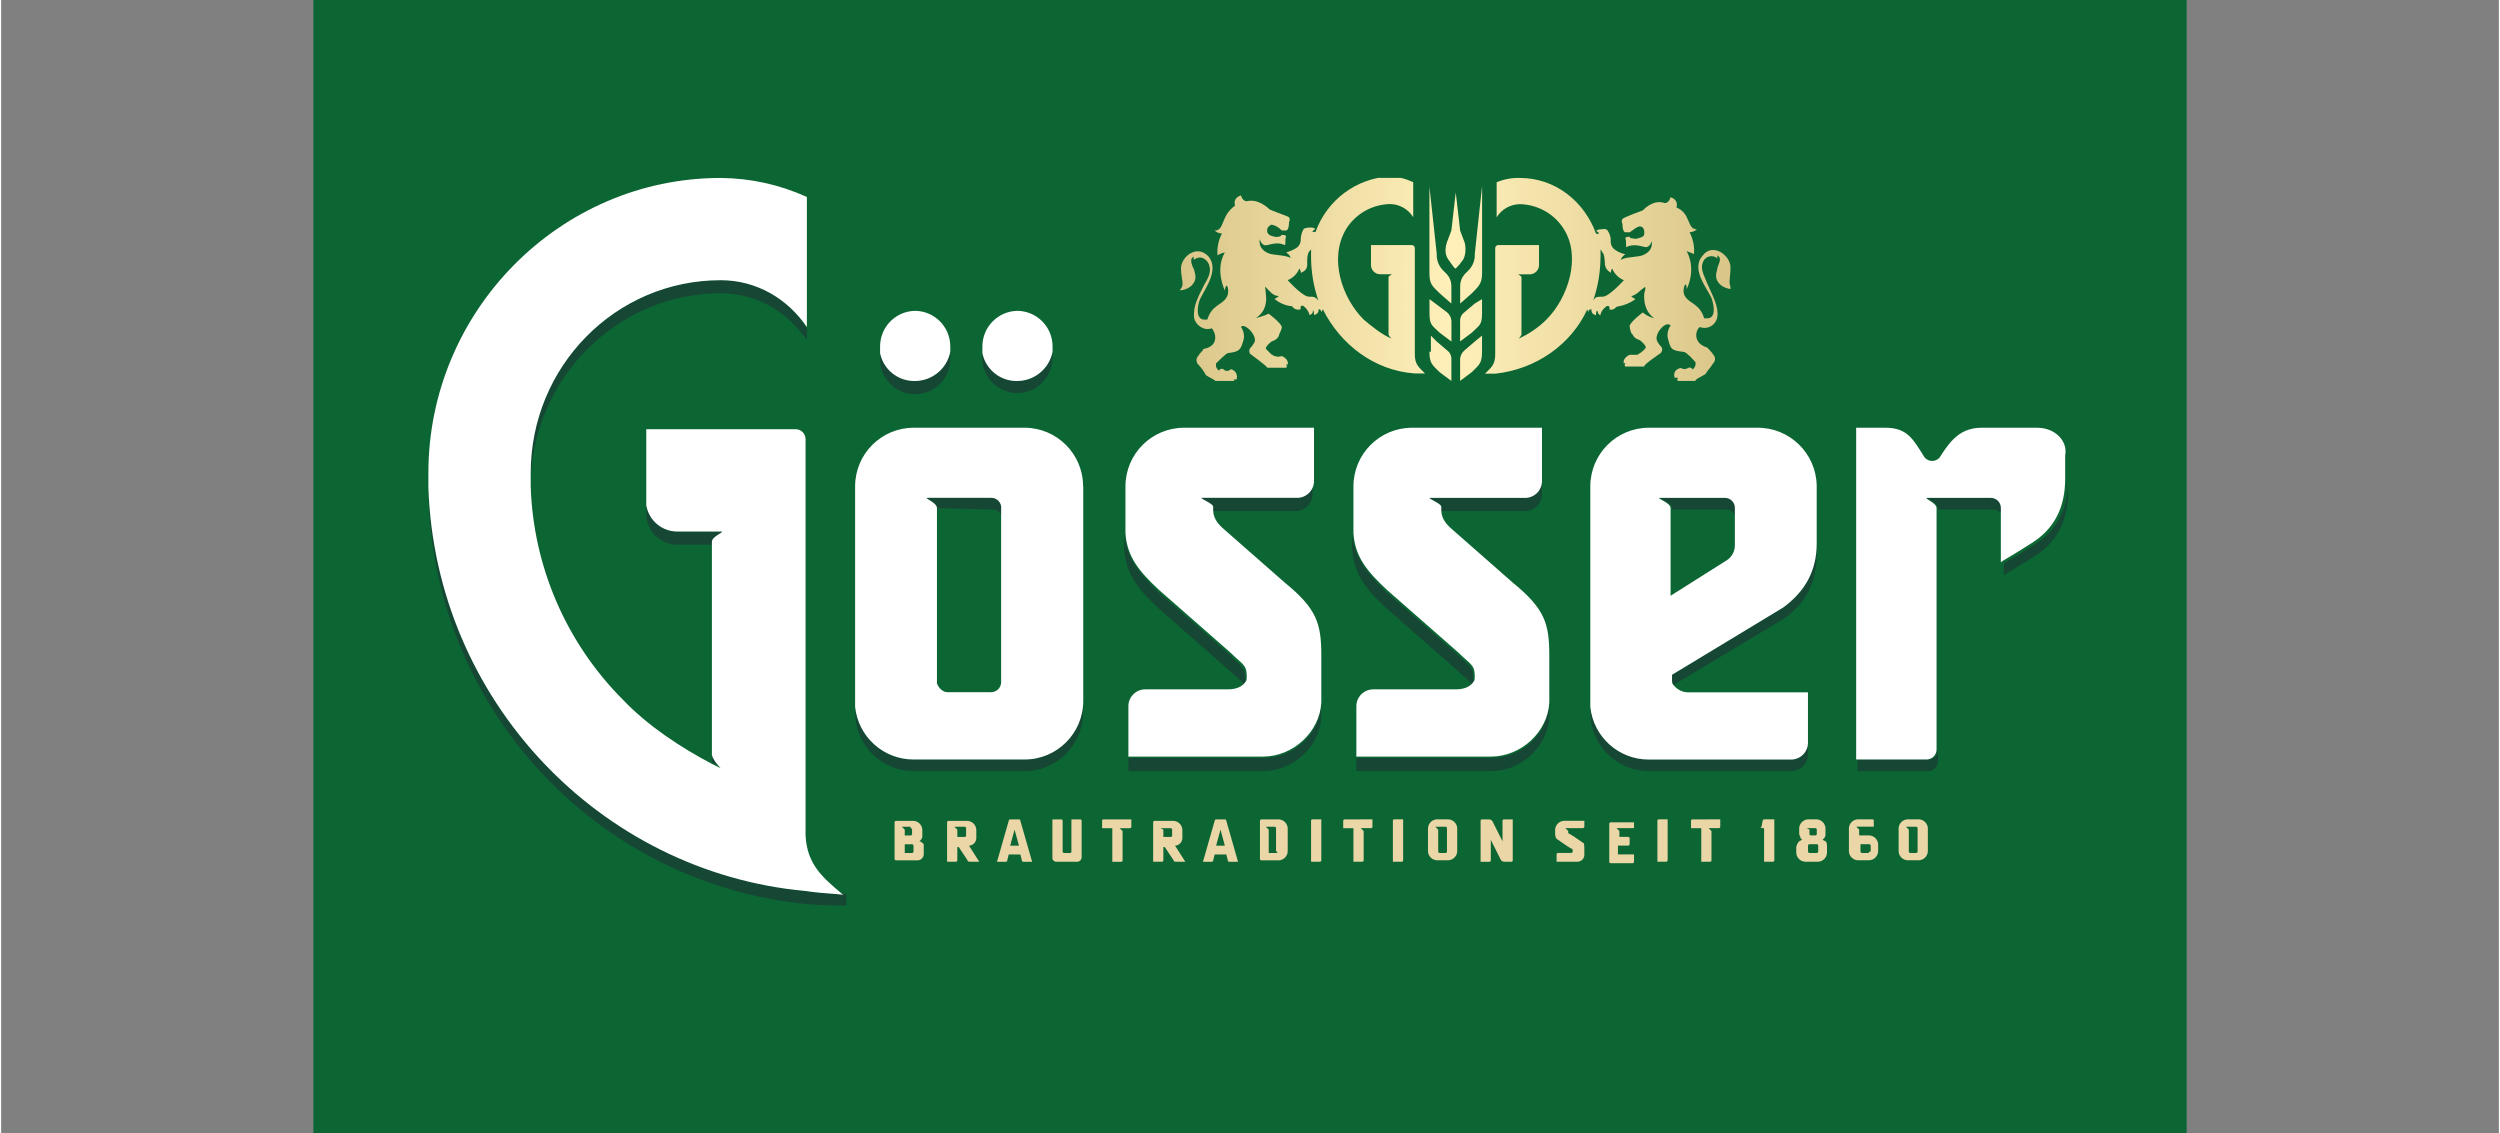 <?xml version="1.0" encoding="UTF-8"?>
<svg xmlns="http://www.w3.org/2000/svg" xmlns:xlink="http://www.w3.org/1999/xlink" id="Ebene_1" data-name="Ebene 1" viewBox="0 0 800 363" width="300" height="136">
  <rect x="0" y="0" width="800" height="363" fill="#808080" stroke="none"/>
  <defs>
    <style>
      .cls-1 {
        fill: url(#Unbenannter_Verlauf);
      }

      .cls-1, .cls-2, .cls-3, .cls-4, .cls-5, .cls-6 {
        stroke-width: 0px;
      }

      .cls-2 {
        fill: #ead6a7;
      }

      .cls-7 {
        clip-path: url(#clippath);
      }

      .cls-3 {
        fill: none;
      }

      .cls-4 {
        fill: #0c6633;
      }

      .cls-5 {
        fill: #fff;
      }

      .cls-6 {
        fill: #154734;
      }
    </style>
    <clipPath id="clippath">
      <path class="cls-3" d="M457.47,112.67c0,3.74.94,4.21,3.28,6.55l3.75,2.78v-7c.03-1.11-.5-2.17-1.41-2.81l-3.28-2.81-1.87-1.87v5.15h-.47ZM472,109.39l-3.27,2.81c-.84.7-1.36,1.71-1.43,2.8v7l3.75-2.81c2.34-2.34,3.27-2.81,3.27-6.55v-5.15l-2.32,1.9ZM457.49,100.5c0,3.74.94,3.74,3.28,6.08l3.75,2.81v-6.55c-.07-1.09-.58-2.11-1.41-2.81l-3.74-2.81-1.88-1.41v4.69ZM472,97.22l-3.29,2.78c-.91.64-1.44,1.7-1.41,2.81v6.55l3.75-2.81c2.34-2.34,3.27-2.34,3.27-6.08v-4.66l-2.32,1.41ZM465.9,61.65l-1.4,12.17-1.41,3.74c-.47,1.4-.93,3.74.47,5.62s1.87,2.82,2.34,2.82c.87-.86,1.66-1.8,2.34-2.81.94-1.41.94-4.22.47-5.62l-1.41-3.74-1.4-12.17h0ZM457.47,87.39c0,3.74.94,4.21,3.28,6.55l3.75,3.28v-5.62c0-1.38-.49-2.71-1.41-3.74l-1.4-1.41c-1.3-1.39-1.98-3.25-1.88-5.15l-2.34-21.53v27.62ZM474.32,59.77l-2.32,21.53c.1,1.9-.57,3.76-1.87,5.15l-1.4,1.41c-.92,1.03-1.42,2.36-1.41,3.74v5.62l3.75-3.28c2.34-2.34,3.27-3.27,3.27-6.55v-27.62h-.02ZM418.62,81.3c0-.46.47-.93.94-1.4v2.81c.06,4.62.85,9.2,2.34,13.57-1.4-1.87-2.34-.93-3.74-1.4-2.34-.94-6.09-5.15-6.09-5.15,1.7-.69,3.05-2.03,3.75-3.73.3.4.46.9.46,1.4,3.28-1.4,1.41-3.28,2.34-6.09M403.18,77.1h0M421,74.28h-1c0-.46.93-.93.93-.93-.39-.33-.89-.5-1.4-.47-.47,0-1.87,0-2.34.47-.59.99-.91,2.12-.94,3.27.06,1.12-.47,2.19-1.4,2.81-1.02.63-2.12,1.1-3.28,1.41,0,0,1.41.93,1.41,1.87-.94-.94-4.68-.94-6.56-1.41-4.21-1.4-3.27-4.68-3.27-4.68,0,0,.47,2.34,2.34,1.88,1.87-.46,3.74-.94,5.61,0,.47,0,0-1.88.47-2.81,0,0,0-.47-1.4-.47l-.47.47c-.76.26-1.58.26-2.34,0-1.87-.47-1.87-1.41-1.87-1.87,0-.94.47-1.41,1.4-1.88,1.27.26,2.42.92,3.28,1.88h1.4c.47,0,.94-.94.94-2.81,0,0,.47-.47,0-1.41-.47-.47-6.55-2.34-6.55-2.81,0,0-3.28-3.27-7-2.34-1.4,0-1.87-1.87-1.87-1.87-2.81.94-1.87,3.28-1.87,3.28-4.68,3.27-3.28,8-6.55,8,.64.58,1.47.91,2.34.93-1.13,2.15-1.62,4.58-1.41,7,.7-.48,1.5-.79,2.34-.93-3.27,5.61,0,12.17,0,12.17.47-3.75,1.88.46.47,2.34-1.4,2.34-4.68,2.34-6.08,7h-.94c-2.81,0-2.34-4.21-1.4-6.56,1.87-3.74,6.08-9.36,2.81-13.57-3.75-4.21-8.9,0-8.9,3.75s1.41,5.14-.47,7c1.38-.02,2.7-.52,3.75-1.41,1.87-1.87,1.4-3.27.93-5.15-.46-.93-1.87-3.74,0-4.21-.26.26-.26.67,0,.93,0,0,0,0,0,0,1.88-1.41,3.75-.47,4.69,1.4.46,1.41.93,2.81-1.41,6.55-1.87,3.75-3.74,7-3.28,10.77.47,2.34,3.28,4.21,5.62,3.28,1.41,1.4,2.34,5.61-2.34,6.55-.25,0-.46.2-.47.45,0,0,0,.01,0,.02-.71.7-1.34,1.49-1.87,2.34-.36.8-.17,1.74.47,2.34.93.98,1.72,2.08,2.34,3.27.47.47,3.74,1.88,3.28,2.34h5.61c.26-.24.27-.65.03-.9,0,0-.02-.02-.03-.03h.94c.46-1.3-.21-2.72-1.51-3.18-.12-.04-.24-.07-.36-.1-.55.65-1.53.72-2.17.17-.06-.05-.12-.11-.17-.17-.48-.27-1.09-.1-1.36.38-.02.03-.03.06-.05.09-.77-.51-1.14-1.44-.93-2.34,0,0,3.27-3.28,3.74-3.28,3.74-.46,4.21-.93,5.15-4.68.19-1.32-.15-2.67-.94-3.74,1.41-1.41,5.62,3.27,4.22,5.15-.38.69-.85,1.32-1.41,1.87,0,0-.47,1.4.47,1.87,0,0,5.15,3.75,5.15,4.21h6.08c.26-.24.27-.65.03-.9,0,0-.02-.02-.03-.03,0,0,0-.47.47,0,.47-1.87-1.87-2.81-1.87-2.81-.76.26-1.58.26-2.34,0-.47,0-.47-.47-.94-.47l-1.87-1.87c0-.94,1.87-2.34,1.87-2.34,0,0,1.87-.47,2.34-1.87,0-.47.94-1.88.94-2.81-.47-1.41-4.21-4.21-4.21-4.21-1.35.62-2.77,1.09-4.22,1.4,0,0,4.22-1.87,3.28-8,0-1.4-.47-2.34,0-1.87,1.4,1.4,2.34,2.81,4.21,2.81-.42.38-.89.69-1.4.93,1.58,1.35,3.55,2.17,5.62,2.35.59.94,1.76,1.33,2.8.93-.46-.93.47-1.4.94-.93.91.7,1.57,1.69,1.87,2.8.47,0,1.41-.93.94-1.4.47,0,.47.47.47,1.4,1.87-.46,1.4-1.87,1.4-1.87.51-.01.93.39.94.9,0,.01,0,.03,0,.04.25-.26.41-.59.46-.94,5.62,11.24,16.39,19.66,29.49,20.6h3.28c-1.87-1.88-3.28-2.81-3.28-6.09v-34.11c-.03-.5-.43-.9-.93-.93h-13.11v6.55c.09,1.51,1.3,2.72,2.81,2.81h3.74c.47,0-.93.47-.93.93v18.26c0,.47.93,1.4.93,1.4-3.27-1.4-6.08-3.74-8.89-6.08-7-7-11.23-19.66-5.62-29,3.02-4.85,8.29-7.86,14-8,3.05.02,5.88,1.61,7.49,4.21v-11.21c-2.35-1.11-4.89-1.75-7.49-1.87-10.78.61-20.15,7.61-23.79,17.78M512.28,82.71v-2.81c.47.47.47.94.94,1.4.93,2.81-.47,4.22,2.34,6.09,0-.5.15-.99.44-1.39.7,1.7,2.05,3.05,3.75,3.74,0,0-3.75,4.21-6.09,5.15-1.4.47-2.81-.47-3.74,1.4,1.49-4.37,2.28-8.95,2.34-13.57M479,58.37v11.23c1.6-2.6,4.43-4.19,7.48-4.21,5.73.13,11.02,3.13,14.05,8,5.61,8.89,1.4,22-5.62,29-2.57,2.55-5.58,4.61-8.89,6.08,0,0,.93-.93.93-1.4v-18.28c0-.46-1.4-.93-.93-.93h3.74c1.51-.09,2.72-1.3,2.81-2.81v-6.55h-13.1c-.5.03-.9.43-.93.93v34.17c0,3.28-1.41,4.21-3.28,6.09h3.28c13.1-1.41,24.34-9.36,29.49-20.6.05.35.21.68.46.94,0,0-.46-.94.94-.94,0,0-.47,1.41,1.4,1.87,0-.93,0-1.4.47-1.4,0,.47.47,1.4.94,1.4,0,0,0-1.4,1.87-2.8.47-.47,1.41,0,.94.93,1.87.47,1.87-.93,2.81-.93,2.03-.34,3.95-1.14,5.61-2.35-.51-.24-.98-.55-1.4-.93,1.87-.47,2.81-1.87,4.21-2.81.47-.47.47.47,0,1.87-.47,6.09,3.28,8,3.28,8-1.39-.3-2.68-.94-3.75-1.87,0,0-3.74,2.81-4.21,4.21,0,.94.47,2.81.94,2.81.46,1.4,2.34,1.87,2.34,1.87,0,0,1.87,1.41,1.87,2.34,0,.47-1.87,1.87-1.87,1.87-.47,0-.47.47-.94.47h-2.34s-2.34.94-1.87,2.81c.47-.47.47,0,.47,0-.26.25-.27.66-.02.92,0,0,.01.01.02.02h6.08c-.47-.47,5.15-4.22,5.15-4.22.55-.46.74-1.21.47-1.87-.56-.55-1.03-1.18-1.41-1.87-1.4-2.34,2.81-7,4.22-5.15-.79,1.07-1.13,2.42-.94,3.74.94,3.75.94,4.22,5.15,4.69.94,0,3.74,3.27,3.74,3.27.22.9-.16,1.84-.93,2.34-.22-.51-.81-.74-1.32-.52-.03.01-.06.03-.09.05-.71.48-1.63.48-2.34,0-2.34.47-2.34,2.34-1.87,3.28.25-.26.66-.27.92-.02,0,0,.01.01.02.02-.26.25-.27.66-.02.92,0,0,.01.01.02.02h5.61c-.46-.47,2.81-1.88,3.28-2.34.47-.94,1.87-2.34,2.34-3.28.64-.6.83-1.54.47-2.34-.53-.85-1.16-1.64-1.87-2.34l-.47-.47c-4.68-1.4-3.75-5.62-2.34-6.55,2.14.83,4.54-.23,5.37-2.37.11-.29.19-.6.24-.91.47-3.27-1.4-6.55-3.27-10.76s-1.87-5.15-1.41-6.56c.44-1.54,2.05-2.43,3.59-1.99.4.12.78.32,1.09.59v-.94c1.88.94,0,3.28,0,4.22-.46,1.87-.93,3.27.94,5.14,1.05.89,2.37,1.39,3.75,1.41-1.41-1.87-.47-3.28-.47-7s-5.62-8-8.9-3.75c-3.74,4.22.94,9.83,2.81,13.58.94,2.81,1.41,6.55-1.4,6.55h-.94c-1.4-4.68-4.68-4.68-6.08-7-1.41-1.87.47-6.09.47-2.34,0,0,3.27-6.09,0-12.17.8.26,1.58.57,2.34.93.21-2.42-.28-4.85-1.41-7,.87-.01,1.7-.35,2.34-.93-3.27,0-1.87-5.15-6.55-7,0,0,.93-2.34-1.87-3.28,0,0-.47,1.87-1.88,1.87-3.74-1.4-7,2.34-7,2.34,0,0-6.55,2.34-6.55,2.81-.47.94,0,1.4,0,1.4,0,1.88.47,2.81.94,2.81h1.4c1.4-.93,2.34-1.87,3.28-1.87s1.4.94,1.4,1.87,0,1.41-1.87,1.88c-.94.46-1.87,0-2.34,0-.25,0-.46-.2-.47-.45,0,0,0-.01,0-.02-1.4,0-1.4.47-1.4.47.46,1.4,0,3.27.46,2.8,1.88-.93,3.75-.46,5.62,0s2.34-1.87,2.34-1.87c0,0,.94,3.28-3.28,4.68-1.87.47-5.61.47-6.55,1.41,0-.94,1.41-1.88,1.41-1.88-1.18-.22-2.3-.7-3.28-1.4-.93-.62-1.46-1.69-1.4-2.81.05-1.16-.28-2.31-.94-3.27-.47-.94-1.87-.47-2.34-.47-.51-.02-1.01.14-1.41.47,0,0,.94.46.94.93h-.94c-3.76-10.42-13.12-17.87-24.36-17.87-2.57-.09-5.12.38-7.49,1.37Z"/>
    </clipPath>
    <linearGradient id="Unbenannter_Verlauf" data-name="Unbenannter Verlauf" x1="-43.13" y1="553.3" x2="-42.47" y2="553.3" gradientTransform="translate(11870.85 147545.25) scale(266.5 -266.5)" gradientUnits="userSpaceOnUse">
      <stop offset="0" stop-color="#dac689"/>
      <stop offset=".5" stop-color="#fff0ba"/>
      <stop offset="1" stop-color="#dac689"/>
    </linearGradient>
  </defs>
  <rect class="cls-4" x="100" width="600" height="363"/>
  <path class="cls-6" d="M227.65,241.39v2.8l2.81,1.41s-2.34-2.34-2.81-4.21"/>
  <path class="cls-6" d="M230.46,170.24h-14c-4.89-.04-9.04-3.6-9.83-8.43v2.81c.03,5.42,4.41,9.8,9.83,9.83h11.23v-.45c0-2.34,4.68-3.74,2.81-3.74"/>
  <path class="cls-6" d="M230.46,89.73c-33.7,0-60.85,27.62-60.85,61.79v4.21h0c0-34.17,27.61-61.79,60.85-61.79,11.7,0,21.53,6.09,27.61,15v-3.74c-5.86-9.63-16.33-15.5-27.61-15.45"/>
  <path class="cls-6" d="M257.61,285.38c-66-6.08-118.43-61.31-120.77-129.18.47,69.74,53.36,126.8,121.23,133.4h0c5.62.47,11.71.47,12.64.47v-3.75c-4.38-.01-8.76-.33-13.1-.94Z"/>
  <path class="cls-6" d="M270.24,286.32h0l-.46-.47c.25,0,.45.19.46.44,0,.01,0,.02,0,.03"/>
  <path class="cls-6" d="M292.71,122c-5.35,0-10-3.69-11.23-8.9v1.9c0,6.22,5.04,11.26,11.26,11.26s11.26-5.04,11.26-11.26h0v-2.34c-1.06,5.4-5.78,9.31-11.29,9.34"/>
  <path class="cls-6" d="M325.48,122c-5.36,0-10.01-3.69-11.24-8.9v1.9c.19,6.2,5.37,11.08,11.57,10.9,5.94-.18,10.72-4.96,10.9-10.9v-2.34c-1.06,5.38-5.75,9.28-11.23,9.34"/>
  <path class="cls-6" d="M299.73,162.75h0l17.79.47c1.61.04,2.98,1.2,3.28,2.78v-3.28c.04-1.77-1.37-3.24-3.14-3.28-.05,0-.09,0-.14,0h-20.13c-2.34,0,2.34,1.41,2.34,3.28"/>
  <path class="cls-6" d="M346.54,224.54c-.03,10.33-8.39,18.69-18.72,18.72h-35.58c-9.64.01-17.72-7.27-18.72-16.85v1.87c.03,10.33,8.39,18.69,18.72,18.72h35.58c10.33-.03,18.69-8.39,18.72-18.72v-3.74Z"/>
  <path class="cls-6" d="M637.68,159.47h-20.12c-1.88,0,2.8,1.41,2.8,3.28v.47h17.79c1.62.04,2.99,1.21,3.28,2.81v-3.28c0-1.87-1.87-3.28-3.75-3.28"/>
  <path class="cls-6" d="M662,153.86c0,8.89-3.27,15.91-10.76,20.59-6.56,4.21-9.36,5.62-9.83,6.09v3.74s2.34-1.4,9.83-6.08,10.76-11.71,10.76-20.6v-3.74Z"/>
  <path class="cls-6" d="M617.09,243.26h-22.47v3.74h22.47c1.76.04,3.23-1.35,3.27-3.11,0-.05,0-.11,0-.16v-3.73c.04,1.77-1.35,3.24-3.12,3.28-.05,0-.1,0-.15,0"/>
  <path class="cls-6" d="M466.37,209.56l-22.94-20.13c-6.08-6.09-9.83-10.77-10.76-18.26v2.83c0,8.9,3.74,14.05,10.76,20.6l22.94,20.13c2.34,2.34,4.21,3.27,4.68,4.68.37-.55.54-1.22.47-1.88,0-4.21-1.41-4.21-5.15-7.95"/>
  <path class="cls-6" d="M487.9,159.47h-30.43c0,.47,3.75,1.41,3.75,2.81v1.41h26.68c2.99.12,5.5-2.21,5.62-5.19,0-.14,0-.29,0-.43v-3.75c-.4,2.84-2.76,5-5.62,5.15"/>
  <path class="cls-6" d="M495.86,225.47c-.47,9.83-8.9,17.32-18.73,17.32h-43.06v4.21h43.06c9.83,0,18.26-7.95,18.73-17.32v-4.21"/>
  <path class="cls-6" d="M573.09,243.26h-45.4c-9.62,0-17.69-7.28-18.69-16.85v1.87c.03,10.31,8.38,18.67,18.69,18.72h45.4c2.99.12,5.5-2.21,5.62-5.19,0-.14,0-.28,0-.42v-3.75c.12,2.99-2.21,5.5-5.19,5.62-.14,0-.29,0-.43,0"/>
  <path class="cls-6" d="M555.77,166v-3.28c.04-1.77-1.35-3.24-3.12-3.28-.05,0-.11,0-.16,0h-20.59c-1.87,0,3.27,1.41,3.27,3.28v.47h17.83c.94,0,2.34,1.4,2.81,2.81"/>
  <path class="cls-6" d="M581.51,174c0,8.9-3.74,15.45-10.76,20.6l-35.58,21.53v1.4c0,.94,0,1.41.47,1.88l35.11-21.07c7-4.68,10.76-11.7,10.76-20.59v-3.75Z"/>
  <path class="cls-6" d="M414.41,159.47h-30.41c0,.47,3.74,1.41,3.74,2.81v1.41h26.68c2.99.12,5.5-2.21,5.62-5.19,0-.14,0-.29,0-.43v-3.75c-.08,2.93-2.53,5.24-5.46,5.16-.05,0-.11,0-.16,0"/>
  <path class="cls-6" d="M393.35,209.56l-22.94-20.13c-6.08-6.09-9.83-10.77-10.76-18.26v2.83c0,8.9,3.74,14.05,10.76,20.6l22.94,20.13c2.34,2.34,4.21,3.27,4.68,4.68.37-.55.54-1.22.47-1.88,0-4.21-1.88-4.21-5.15-7.95"/>
  <path class="cls-6" d="M422.84,225.47c-.47,9.83-8.9,17.32-18.73,17.32h-43.06v4.21h43.06c9.83,0,18.26-7.95,18.73-17.32v-4.21"/>
  <path class="cls-5" d="M257.61,285.38h0c-66-6.08-118.43-61.31-120.77-129.18v-4.68c0-51.96,42.16-94.52,93.62-94.52,9.53.07,18.94,2.15,27.61,6.09v41.66c-6.08-8.9-15.91-15-27.61-15-33.7,0-60.85,27.62-60.85,61.79v4.21c.81,25.69,11.35,50.11,29.49,68.32,8,8.42,18.72,15.44,28.55,20.59l2.81,1.41s-2.34-2.34-2.81-4.22v-68.33c0-1.88,4.68-3.28,2.81-3.28h-14c-4.89-.04-9.04-3.6-9.83-8.43v-24.34h47.74c1.77-.04,3.24,1.37,3.28,3.14,0,.05,0,.09,0,.14v126.85c.46,9.36,5.61,13.57,11.7,18.72l.47.47c.46-.47-6.09-.47-12.17-1.41M292.75,99.56c-6.17.09-11.14,5.06-11.23,11.23v2.34c1.09,5.3,5.82,9.05,11.23,8.9,5.5-.05,10.2-3.96,11.25-9.36v-1.88c-.09-6.17-5.07-11.15-11.24-11.23M325.53,99.56c-6.17.08-11.15,5.06-11.24,11.23v2.34c1.1,5.3,5.83,9.05,11.24,8.9,5.49-.06,10.18-3.97,11.23-9.36v-1.88c-.09-6.17-5.06-11.14-11.23-11.23M346.59,155.73v68.81c-.03,10.33-8.39,18.69-18.72,18.72h-35.63c-9.64.01-17.72-7.27-18.72-16.85v-70.68c.03-10.33,8.39-18.7,18.72-18.73h35.58c10.33.03,18.69,8.39,18.72,18.72M320.33,162.72c.04-1.77-1.37-3.24-3.14-3.28-.05,0-.09,0-.14,0h-20.13c-1.87,0,2.81,1.41,2.81,3.28v56.17c.47,1.4,1.88,2.81,3.28,2.81h14c1.77.04,3.24-1.37,3.28-3.14,0-.05,0-.09,0-.14v-55.7h.04ZM652.19,137h-17.78c-6.56,0-9.83,3.74-13.11,8.89-.76,1.55-2.64,2.19-4.19,1.43-.62-.31-1.13-.81-1.43-1.43-3.27-5.15-5.15-8.89-12.17-8.89h-9.36v106.26h22.47c1.77.04,3.24-1.37,3.28-3.14,0-.04,0-.08,0-.12v-77.25c0-1.87-4.68-3.28-2.81-3.28h20.12c1.77-.04,3.24,1.35,3.28,3.12,0,.05,0,.11,0,.16v17.32h0c.47-.47,3.28-1.87,9.83-6.09,7.49-4.68,10.77-11.7,10.77-20.59v-7.49c.93-4.68-3.28-8.89-8.9-8.89M495.86,210h0c0-10.29-1.41-15-11.71-23.4l-19.15-16.83c-2.8-2.34-3.74-4.21-3.74-6.55v-.94c0-.93-3.75-2.34-3.75-2.81h30.39c2.99.12,5.5-2.21,5.62-5.19,0-.14,0-.28,0-.42v-16.86h-41.66c-10.33.03-18.7,8.39-18.73,18.72v15c.47,7.49,4.22,12.17,10.77,18.25l22.94,20.13c3.74,3.74,5.14,3.74,5.14,7.49,0,.93,0,1.4-.46,1.87-.94,1.4-2.81,2.34-5.62,2.34h-26.21c-2.99-.12-5.5,2.21-5.62,5.19,0,.14,0,.29,0,.43v15.91h43.06c9.83,0,18.26-8,18.73-17.32v-15.01M581.51,155.71v18.29c0,8.9-3.74,15.45-10.76,20.6l-35.58,21.53v1.4c0,.94,0,1.41.47,1.88,1.22,1.58,3.15,2.46,5.15,2.34h37.92v15.91c.12,2.99-2.21,5.5-5.19,5.62-.14,0-.29,0-.43,0h-45.4c-9.63-.01-17.7-7.29-18.69-16.87v-70.68c.03-10.32,8.37-18.68,18.69-18.73h34.63c10.43-.17,19.02,8.14,19.19,18.57,0,.05,0,.1,0,.15M534.71,190.82h0l17.78-11.23c1.82-1.06,2.9-3.05,2.81-5.15v-11.7c.04-1.77-1.35-3.24-3.12-3.28-.05,0-.1,0-.15,0h-20.6c-1.87,0,3.28,1.41,3.28,3.28v28.08ZM422.84,210h0c0-10.29-1.41-15-11.71-23.4l-19.19-16.85c-2.8-2.34-3.74-4.21-3.74-6.55v-.94c0-.93-3.75-2.34-3.75-2.81h30.43c2.99.12,5.5-2.21,5.62-5.19,0-.14,0-.28,0-.42v-16.84h-41.66c-10.33.03-18.7,8.39-18.73,18.72v15c.47,7.49,4.22,12.17,10.77,18.25l22.94,20.13c3.74,3.74,5.14,3.74,5.14,7.49,0,.93,0,1.4-.46,1.87-.94,1.4-2.81,2.34-5.62,2.34h-26.21c-2.99-.12-5.5,2.21-5.62,5.19,0,.14,0,.29,0,.43v15.91h43.06c9.83,0,18.26-8,18.73-17.32v-15.01"/>
  <g class="cls-7">
    <rect class="cls-1" x="377.43" y="56.96" width="176.46" height="65.06"/>
  </g>
  <path class="cls-2" d="M295.52,270.41l-.47-.47q-.47-.47-.93-.47h0l.46-.47c.36-.37.53-.89.47-1.4v-1.87c-.09-1.51-1.3-2.72-2.81-2.81h-5.61c-.25,0-.46.2-.47.45,0,0,0,.01,0,.02v11.7c0,.25.2.46.45.47,0,0,.01,0,.02,0h7c1.01-.06,1.81-.87,1.87-1.88v-3.27M291.29,265.26c.25,0,.46.2.47.45,0,0,0,.01,0,.02v1.4c0,.25-.2.46-.45.47,0,0-.01,0-.02,0h-1.87v-1.87l-.94-.94h2.81v.47ZM292.22,272.75c.01.25-.18.46-.43.47-.01,0-.02,0-.03,0h-2.34v-2.81h2.34c.25,0,.45.19.46.44,0,0,0,.01,0,.02v1.88ZM310,270.87h0c1.26-.08,2.26-1.08,2.34-2.34v-2.8c-.09-1.51-1.3-2.72-2.81-2.81h-6.08c-.25,0-.46.2-.47.45,0,0,0,.01,0,.02v12.61h2.81q.47,0,.47-.46v-4.22h.46l2.81,4.22c0,.46.47.46.94.46h2.81l-3.28-5.13ZM309.06,267.6c.01.25-.18.46-.43.47-.01,0-.02,0-.03,0h-2.34v-2.34l-.94-.94h3.28c.25,0,.46.21.46.46,0,0,0,0,0,.01v2.34ZM376,270.87h0c1.26-.08,2.26-1.08,2.34-2.34v-2.8c-.09-1.51-1.3-2.72-2.81-2.81h-6.08c-.25,0-.46.2-.47.45,0,0,0,.01,0,.02v12.61h2.81q.46,0,.46-.46v-4.22h.47l2.81,4.22c0,.46.47.46.94.46h2.81l-3.28-5.13ZM375.06,267.6c.01.25-.18.46-.43.47-.01,0-.02,0-.03,0h-2.35v-2.34l-.93-.47h3.28c.25,0,.46.21.46.46,0,0,0,0,0,.01v1.87ZM326,262.45q.46,0,.46.47l3.75,13.1h-2.81q-.47,0-.47-.46l-.47-1.88h-3.74l-.47,1.88c0,.25-.21.46-.46.46,0,0,0,0-.01,0h-2.81l3.75-13.1c0-.25.2-.46.45-.47,0,0,.01,0,.02,0h2.81ZM324.59,265.73h0l-1.4,5.14h2.81l-1.41-5.14ZM338.12,276c-.68.1-1.31-.37-1.41-1.04-.02-.12-.02-.24,0-.36v-12.15h2.81q.47,0,.47.47v9.83c0,.25.2.46.45.47,0,0,.01,0,.02,0h1.87c.25,0,.46-.2.47-.45,0,0,0-.01,0-.02v-10.3h2.8q.47,0,.47.47v11.7c-.04.76-.64,1.36-1.4,1.4l-6.55-.02ZM362,262.45v2.34q0,.47-.47.47h-3.28l.94.93v9.37q0,.46-.47.46h-2.82v-10.76h-3.27v-2.34q0-.47.46-.47h8.91ZM391.95,262.45q.47,0,.47.47l3.75,13.1h-2.81q-.47,0-.47-.46l-.47-1.88h-3.74l-.47,1.88c0,.25-.21.46-.46.46,0,0,0,0-.01,0h-2.81l3.75-13.1c0-.25.2-.46.45-.47,0,0,.01,0,.02,0h2.8ZM390.55,265.73h0l-1.4,5.14h2.8l-1.4-5.14ZM409.27,262.45h-5.61c-.25,0-.46.2-.47.45,0,0,0,.01,0,.02v12.17c0,.25.2.46.45.47,0,0,.01,0,.02,0h5.61c1.51-.09,2.72-1.3,2.81-2.81v-7.49c-.09-1.51-1.3-2.72-2.81-2.81M408.8,272.75c.01.25-.18.46-.43.47-.01,0-.02,0-.03,0h-2.34v-7.49l-.94-.94h2.81c.25,0,.46.2.47.45,0,0,0,.01,0,.02v7.49h.46ZM419.56,276v-13.1q0-.47.47-.47h2.81v13.11q0,.46-.47.46h-2.81ZM445.77,276v-13.1q0-.47.47-.47h2.81v13.11q0,.46-.47.46h-2.81ZM439.22,262.43v2.34q0,.47-.47.47h-3.28l.94.93v9.37q0,.46-.47.46h-2.81v-10.74h-3.27v-2.34q0-.47.47-.47l8.89-.02ZM463.56,262.43h-3.75c-1.51.1-2.71,1.3-2.8,2.81v7.49c.09,1.51,1.29,2.71,2.8,2.81h3.75c1.51-.09,2.72-1.3,2.81-2.81v-7.49c-.09-1.51-1.3-2.72-2.81-2.81M463.09,272.73c0,.25-.2.46-.45.47,0,0-.01,0-.02,0h-1.87c-.25,0-.46-.2-.47-.45,0,0,0-.01,0-.02v-7l-.93-.94h3.27c.25,0,.46.2.47.45,0,0,0,.01,0,.02v7.47ZM481.35,276q-.47,0-.94-.46l-3.28-6.54h0v6.56q0,.46-.46.46h-2.81v-13.1q0-.47.47-.47h2.34q.46,0,.93.47l3.28,6.55h0v-6.55q0-.47.47-.47h2.8v13.11q0,.46-.46.46l-2.34-.02ZM507.09,271.79v1.87c.07,1.22-.85,2.27-2.07,2.34-.09,0-.18,0-.27,0h-6.55v-2.34q0-.46.46-.46h4.22c.25,0,.46-.2.47-.45,0,0,0-.01,0-.02v-.47c0-.25-.2-.46-.45-.47,0,0-.01,0-.02,0-.94-.47-4.22-2.81-4.22-2.81-.93-.47-.93-1.4-.93-2.34v-.93c.09-1.51,1.3-2.72,2.81-2.81h6.55v1.87c0,.25-.2.46-.45.47,0,0-.01,0-.02,0h-5.62l.93.93v.47c0,.25.2.46.45.47,0,0,.01,0,.02,0,.94.47,4.21,2.81,4.21,2.81.47,0,.47.93.47,1.87M522.53,265.24h-5.15l.93.93v1.88h2.81c.25,0,.46.2.47.45,0,0,0,0,0,.01v1.88c0,.25-.19.45-.44.46-.01,0-.02,0-.03,0h-3.27v2.81h5.15v2.34q0,.47-.46.47h-7c-.25,0-.46-.2-.47-.45,0,0,0-.01,0-.02v-12.15c0-.25.21-.46.46-.46,0,0,0,0,.01,0h7.46v2.34c0-.94-.46-.47-.46-.47M530.49,276v-13.1q0-.47.47-.47h2.81v13.11c0,.25-.21.46-.46.46,0,0,0,0-.01,0h-2.81ZM550.62,262.43v2.34q0,.47-.47.47h-3.27l.93.93v9.37q0,.46-.47.46h-2.8v-10.74h-3.28v-2.34q0-.47.47-.47l8.89-.02ZM563.73,265.24c-.47,0-.47-.47,0,0l.47-2.34c0-.47.46-.47.93-.47h2.81v13.11q0,.46-.47.46h-2.81v-10.74l-.93-.02ZM584.32,269.45l-.93-.47h0l.46-.47c.36-.37.53-.89.47-1.4v-1.87c-.09-1.51-1.3-2.72-2.81-2.81h-2.8c-1.51.09-2.72,1.3-2.81,2.81v1.87c0,.47.47.94.47,1.4l.46.47h0l-.93.47c-.49.51-.82,1.17-.94,1.87v1.88c.1,1.51,1.3,2.71,2.81,2.8h4.23c1.51-.09,2.71-1.29,2.81-2.8v-1.88c0-.93,0-1.4-.47-1.87M578.26,265.24h2.81c.25,0,.46.21.46.46,0,0,0,0,0,.01v1.4c.01.25-.18.46-.43.47-.01,0-.02,0-.03,0h-1.41c-.25,0-.46-.2-.47-.45,0,0,0-.01,0-.02v-1.4l-.93-.47ZM582,272.73c0,.25-.2.46-.45.47,0,0-.01,0-.02,0h-2.34c-.25,0-.46-.21-.46-.46,0,0,0,0,0-.01v-1.88c0-.25.19-.45.44-.46,0,0,.01,0,.02,0h2.34c.25-.01.46.18.47.43,0,.01,0,.02,0,.03v1.88ZM598.38,267.58h-3.27v-1.87l-.94-.94h5.62v-1.87q0-.47-.47-.47h-4.68c-1.51.09-2.72,1.3-2.81,2.81v7.49c.09,1.51,1.3,2.72,2.81,2.81h3.74c1.51-.09,2.72-1.3,2.81-2.81v-2.34c-.09-1.51-1.3-2.72-2.81-2.81M598.38,272.73c.01.25-.18.46-.43.47-.01,0-.02,0-.03,0h-1.92c-.25,0-.46-.21-.46-.46,0,0,0,0,0-.01v-2.34h2.8c.25-.01.46.18.47.43,0,.01,0,.02,0,.03v1.88h-.43ZM614.3,262.43h-3.75c-1.51.1-2.71,1.3-2.8,2.81v7.49c.09,1.51,1.29,2.71,2.8,2.81h3.75c1.51-.09,2.72-1.3,2.81-2.81v-7.49c-.09-1.51-1.3-2.72-2.81-2.81M613.83,272.73c0,.25-.2.46-.45.47,0,0-.01,0-.02,0h-1.87c-.25,0-.46-.2-.47-.45,0,0,0-.01,0-.02v-7l-.93-.94h3.27c.25,0,.46.2.47.45,0,0,0,.01,0,.02v7.47Z"/>
</svg>
